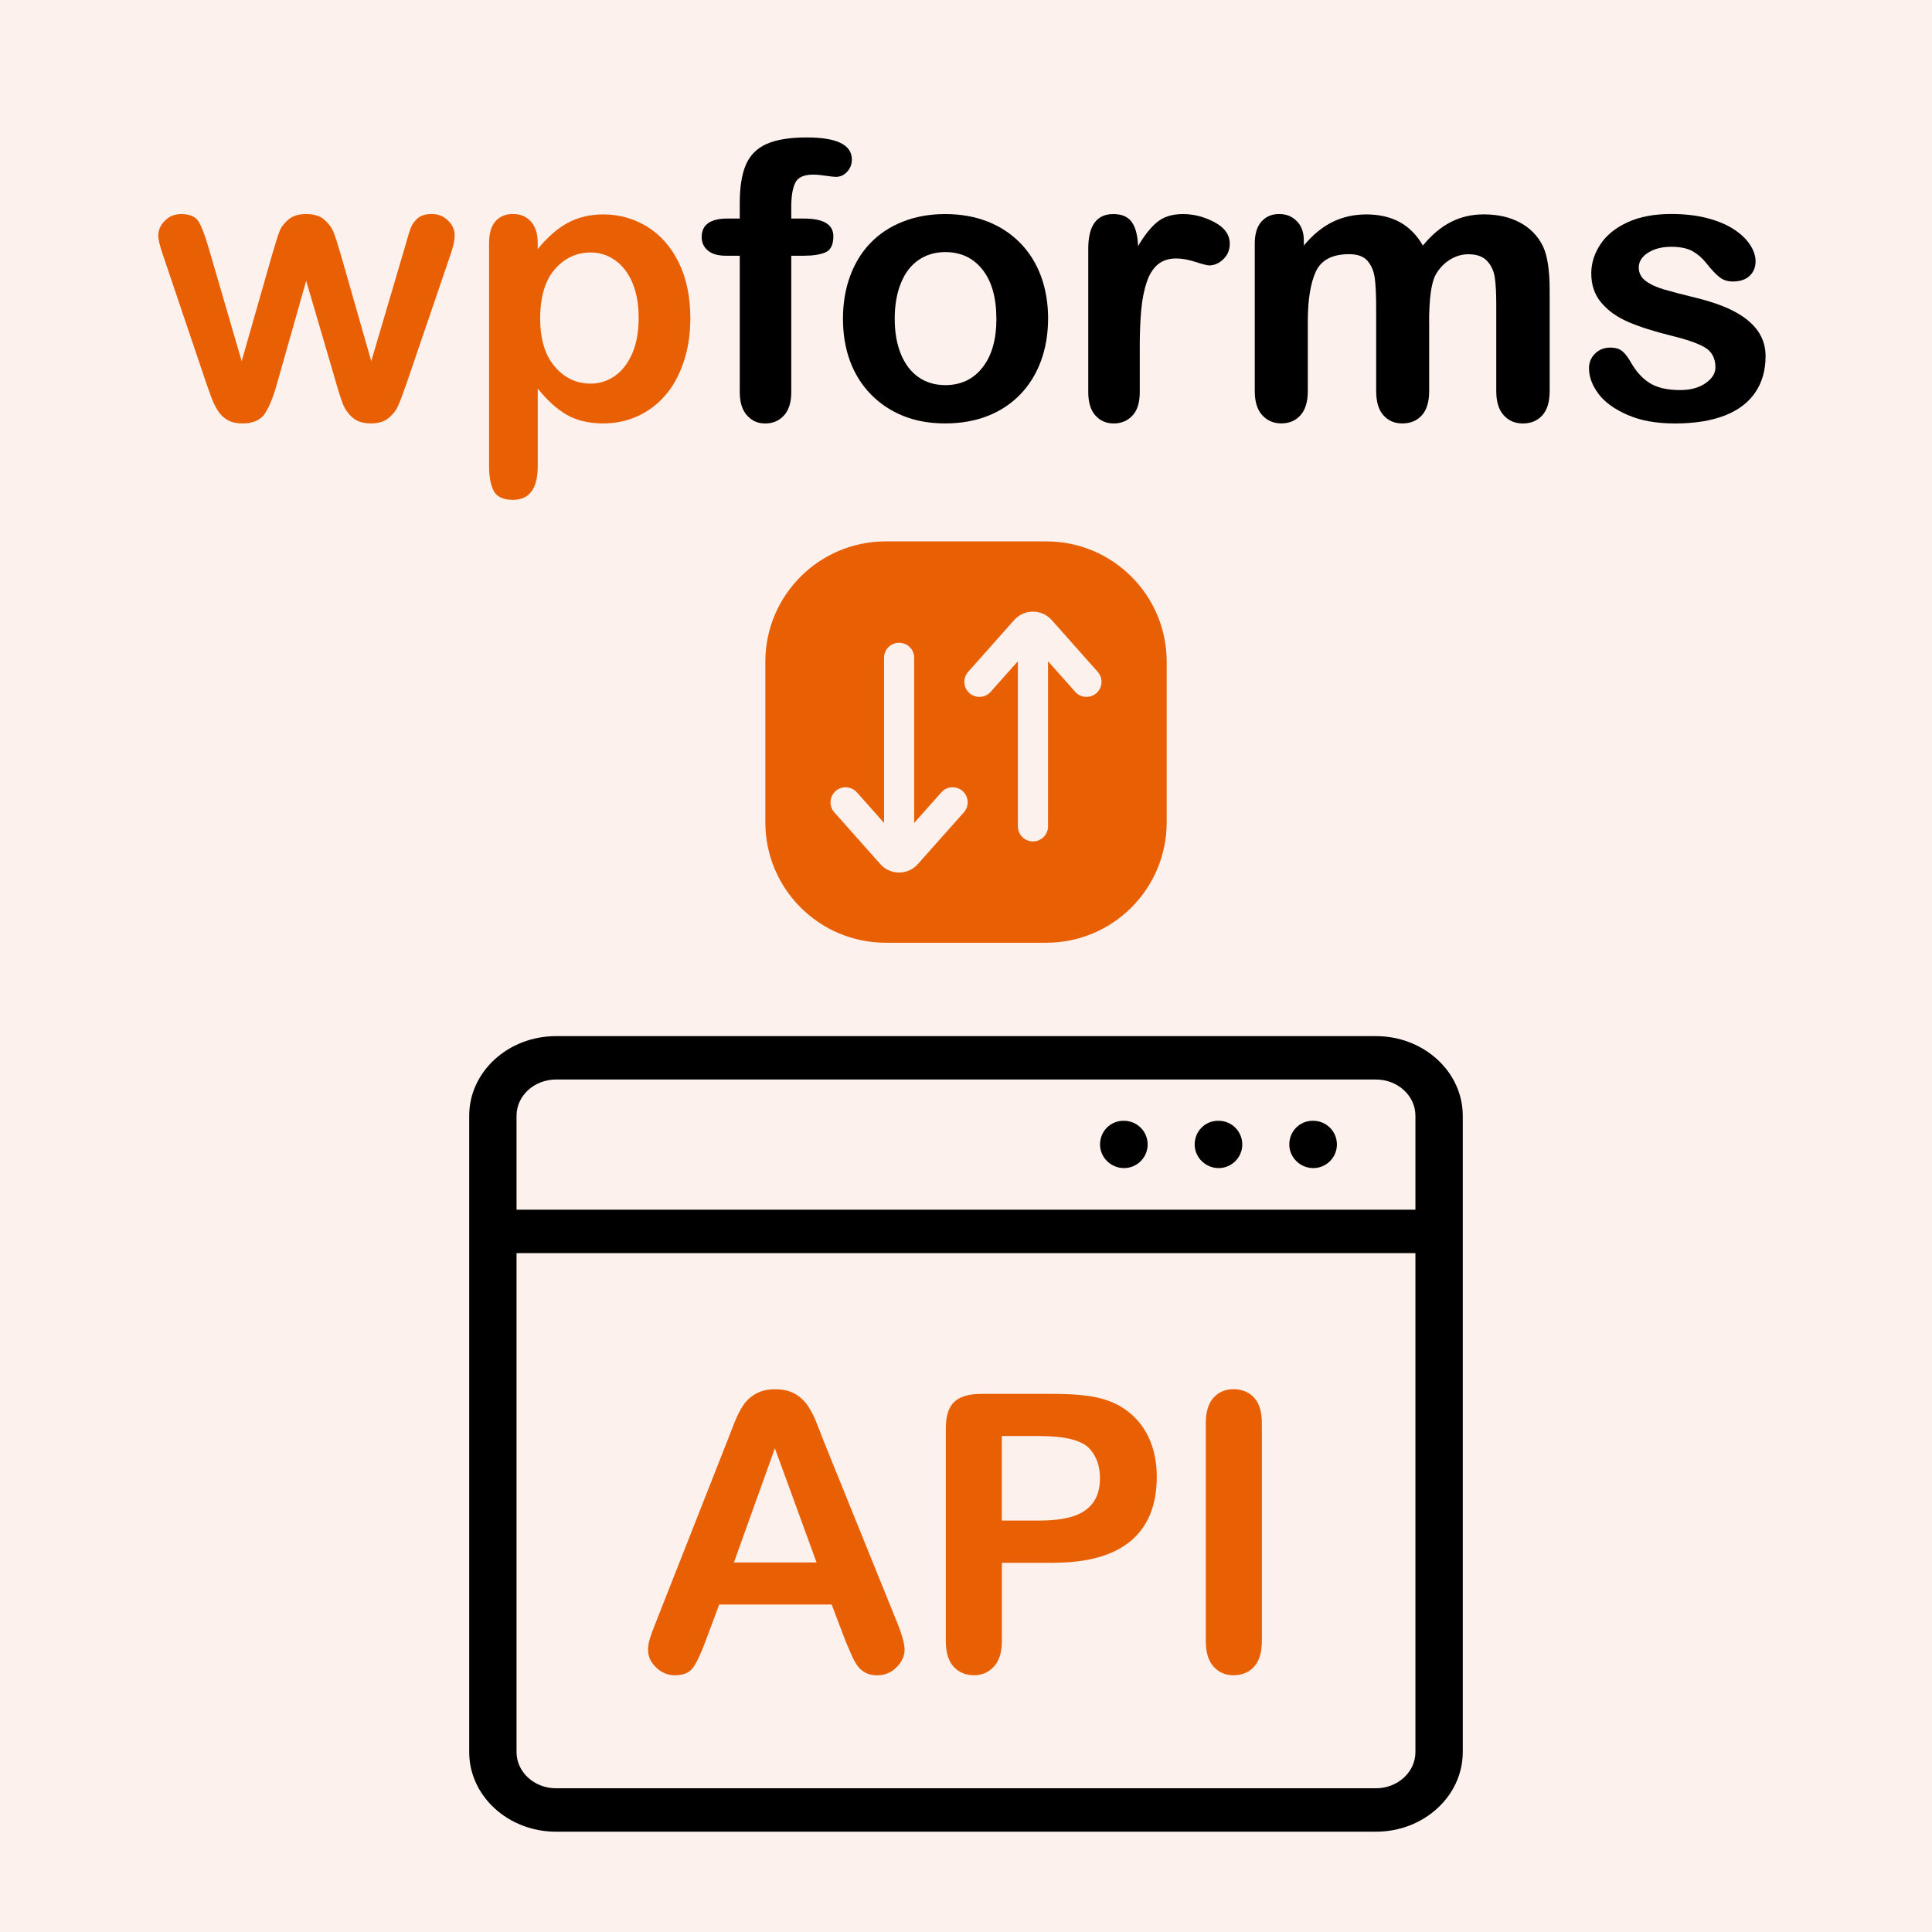 <?xml version="1.0" encoding="UTF-8"?>
<svg xmlns="http://www.w3.org/2000/svg" id="Layer_10" data-name="Layer 10" viewBox="0 0 500 500">
  <defs>
    <style>
      .cls-1, .cls-2 {
        fill: #e86003;
      }

      .cls-3 {
        fill: #fcf1ed;
      }

      .cls-2 {
        fill-rule: evenodd;
      }
    </style>
  </defs>
  <rect class="cls-3" width="500" height="500"></rect>
  <g>
    <path class="cls-1" d="m53.86,63.69l8.69,29.79,7.91-27.69c.85-2.9,1.47-4.87,1.88-5.93.41-1.06,1.17-2.07,2.29-3.03,1.12-.96,2.66-1.44,4.61-1.44s3.54.48,4.66,1.44c1.12.96,1.91,2,2.37,3.12.46,1.12,1.09,3.07,1.9,5.83l7.91,27.69,8.79-29.79c.59-2.15,1.06-3.7,1.42-4.66.36-.96.96-1.81,1.81-2.54.85-.73,2.07-1.1,3.66-1.1s2.98.55,4.15,1.66c1.17,1.11,1.76,2.41,1.76,3.91,0,1.37-.5,3.43-1.51,6.2l-10.89,31.93c-.94,2.7-1.68,4.66-2.2,5.86-.52,1.2-1.34,2.28-2.47,3.22s-2.66,1.42-4.61,1.42-3.61-.5-4.76-1.51c-1.16-1.01-2.01-2.25-2.56-3.71-.55-1.46-1.16-3.37-1.81-5.71l-7.62-25.98-7.37,25.98c-.98,3.61-2.03,6.34-3.17,8.18-1.14,1.84-3.14,2.76-6.01,2.76-1.46,0-2.71-.29-3.74-.85s-1.88-1.38-2.56-2.44c-.68-1.06-1.29-2.31-1.81-3.76-.52-1.45-.93-2.6-1.22-3.44l-10.79-31.93c-1.07-2.99-1.61-5.06-1.61-6.2,0-1.43.57-2.72,1.71-3.86s2.54-1.71,4.2-1.71c2.21,0,3.71.63,4.49,1.88.78,1.25,1.61,3.39,2.49,6.42Z"></path>
    <path class="cls-1" d="m139.16,62.86v1.61c2.51-3.09,5.11-5.36,7.81-6.81,2.7-1.45,5.76-2.17,9.18-2.17,4.1,0,7.88,1.06,11.33,3.17,3.45,2.12,6.18,5.21,8.18,9.28,2,4.07,3,8.89,3,14.45,0,4.1-.58,7.87-1.73,11.3-1.16,3.43-2.74,6.32-4.76,8.64-2.02,2.33-4.4,4.12-7.15,5.37-2.75,1.25-5.71,1.88-8.86,1.88-3.81,0-7.01-.77-9.59-2.29s-5.05-3.78-7.4-6.74v20.02c0,5.86-2.13,8.79-6.4,8.79-2.51,0-4.17-.76-4.98-2.27-.81-1.51-1.22-3.72-1.22-6.62v-57.52c0-2.54.55-4.44,1.66-5.69,1.11-1.25,2.62-1.88,4.54-1.88s3.43.64,4.61,1.93c1.19,1.29,1.78,3.13,1.78,5.54Zm26.12,19.38c0-3.52-.54-6.53-1.61-9.06-1.07-2.52-2.56-4.46-4.47-5.81-1.9-1.35-4.01-2.03-6.32-2.03-3.68,0-6.78,1.45-9.3,4.35-2.52,2.9-3.78,7.16-3.78,12.79,0,5.31,1.25,9.43,3.76,12.38,2.51,2.95,5.62,4.42,9.33,4.42,2.21,0,4.26-.64,6.15-1.93,1.89-1.29,3.4-3.21,4.54-5.79,1.14-2.57,1.71-5.68,1.71-9.33Z"></path>
    <path d="m188.28,56.56h3.17v-4c0-4.17.53-7.48,1.59-9.94,1.06-2.46,2.85-4.25,5.37-5.37,2.52-1.12,5.98-1.68,10.38-1.68,7.78,0,11.67,1.9,11.67,5.71,0,1.24-.41,2.29-1.22,3.17-.81.88-1.77,1.32-2.88,1.32-.52,0-1.42-.1-2.69-.29s-2.34-.29-3.22-.29c-2.41,0-3.96.71-4.64,2.12s-1.03,3.44-1.03,6.08v3.17h3.27c5.08,0,7.62,1.53,7.62,4.59,0,2.18-.68,3.56-2.03,4.15-1.35.59-3.21.88-5.59.88h-3.27v35.3c0,2.64-.63,4.65-1.88,6.03-1.25,1.38-2.87,2.08-4.86,2.08s-3.46-.69-4.71-2.08c-1.25-1.38-1.88-3.39-1.88-6.03v-35.3h-3.66c-1.99,0-3.52-.45-4.59-1.34-1.07-.9-1.61-2.06-1.61-3.49,0-3.19,2.23-4.79,6.69-4.79Z"></path>
    <path d="m271.24,82.48c0,3.97-.62,7.63-1.86,10.99-1.24,3.35-3.03,6.23-5.37,8.64-2.34,2.41-5.14,4.26-8.4,5.54s-6.92,1.93-10.99,1.93-7.67-.65-10.89-1.95-6.01-3.17-8.37-5.59c-2.36-2.42-4.15-5.29-5.37-8.59-1.22-3.3-1.83-6.96-1.83-10.96s.62-7.73,1.86-11.08c1.24-3.35,3.01-6.22,5.32-8.59,2.31-2.38,5.11-4.21,8.4-5.49,3.29-1.29,6.92-1.93,10.89-1.93s7.7.65,10.99,1.95c3.29,1.3,6.1,3.16,8.45,5.57,2.34,2.41,4.13,5.27,5.35,8.59s1.83,6.98,1.83,10.99Zm-13.38,0c0-5.44-1.2-9.67-3.59-12.7s-5.61-4.54-9.64-4.54c-2.6,0-4.9.68-6.88,2.03-1.99,1.35-3.52,3.34-4.59,5.98s-1.61,5.71-1.61,9.23.53,6.53,1.59,9.13c1.06,2.6,2.57,4.6,4.54,5.98,1.97,1.38,4.29,2.08,6.96,2.08,4.04,0,7.25-1.52,9.64-4.57,2.39-3.04,3.59-7.25,3.59-12.62Z"></path>
    <path d="m294.97,90.35v11.13c0,2.7-.63,4.73-1.9,6.08s-2.88,2.03-4.83,2.03-3.5-.68-4.74-2.05-1.86-3.39-1.86-6.05v-37.11c0-5.99,2.17-8.98,6.49-8.98,2.21,0,3.81.7,4.79,2.1.98,1.4,1.51,3.47,1.61,6.2,1.59-2.73,3.23-4.8,4.91-6.2,1.68-1.4,3.91-2.1,6.71-2.1s5.52.7,8.15,2.1c2.64,1.4,3.96,3.26,3.96,5.57,0,1.63-.56,2.97-1.68,4.03-1.12,1.06-2.34,1.59-3.64,1.59-.49,0-1.67-.3-3.54-.9-1.87-.6-3.52-.9-4.96-.9-1.95,0-3.55.51-4.79,1.54s-2.2,2.55-2.88,4.57c-.68,2.02-1.16,4.42-1.42,7.2s-.39,6.18-.39,10.18Z"></path>
    <path d="m369.87,83.46v17.72c0,2.8-.63,4.9-1.9,6.3s-2.95,2.1-5.03,2.1-3.65-.7-4.91-2.1c-1.25-1.4-1.88-3.5-1.88-6.3v-21.24c0-3.35-.11-5.96-.34-7.81s-.85-3.38-1.86-4.57c-1.01-1.19-2.6-1.78-4.79-1.78-4.36,0-7.23,1.5-8.62,4.49-1.38,3-2.08,7.29-2.08,12.89v18.02c0,2.77-.63,4.86-1.88,6.27s-2.91,2.12-4.96,2.12-3.67-.71-4.96-2.12-1.93-3.51-1.93-6.27v-38.13c0-2.51.58-4.41,1.73-5.71,1.16-1.3,2.68-1.95,4.57-1.95s3.34.61,4.57,1.83,1.83,2.91,1.83,5.05v1.27c2.31-2.77,4.79-4.8,7.42-6.1,2.64-1.3,5.57-1.95,8.79-1.95s6.23.67,8.64,2c2.41,1.33,4.39,3.35,5.96,6.05,2.25-2.73,4.65-4.76,7.23-6.08s5.42-1.98,8.54-1.98c3.65,0,6.79.72,9.42,2.15,2.64,1.43,4.61,3.48,5.91,6.15,1.14,2.41,1.71,6.2,1.71,11.38v26.03c0,2.8-.63,4.9-1.9,6.3s-2.95,2.1-5.03,2.1-3.67-.71-4.96-2.12c-1.29-1.42-1.93-3.51-1.93-6.27v-22.41c0-2.86-.12-5.16-.37-6.88-.24-1.73-.9-3.17-1.98-4.35s-2.7-1.76-4.88-1.76c-1.76,0-3.43.52-5,1.56-1.58,1.04-2.81,2.44-3.69,4.2-.98,2.25-1.46,6.22-1.46,11.91Z"></path>
    <path d="m456.93,92.15c0,3.68-.9,6.83-2.69,9.45-1.79,2.62-4.44,4.61-7.93,5.96-3.5,1.35-7.76,2.03-12.77,2.03s-8.89-.73-12.3-2.2-5.94-3.3-7.57-5.49c-1.63-2.2-2.44-4.4-2.44-6.62,0-1.46.52-2.72,1.56-3.76,1.04-1.04,2.36-1.56,3.96-1.56,1.4,0,2.47.34,3.22,1.03.75.68,1.46,1.64,2.15,2.88,1.37,2.38,3,4.15,4.91,5.32s4.5,1.76,7.79,1.76c2.67,0,4.86-.59,6.57-1.78,1.71-1.19,2.56-2.55,2.56-4.08,0-2.34-.89-4.05-2.66-5.13-1.77-1.07-4.7-2.1-8.76-3.08-4.59-1.14-8.33-2.34-11.21-3.59-2.88-1.25-5.18-2.91-6.91-4.96-1.73-2.05-2.59-4.57-2.59-7.57,0-2.67.8-5.19,2.39-7.57,1.59-2.38,3.95-4.27,7.06-5.69,3.11-1.42,6.86-2.12,11.25-2.12,3.45,0,6.55.36,9.3,1.07,2.75.72,5.04,1.68,6.88,2.88,1.84,1.2,3.24,2.54,4.2,4,.96,1.46,1.44,2.9,1.44,4.3,0,1.53-.51,2.78-1.54,3.76s-2.48,1.46-4.37,1.46c-1.37,0-2.53-.39-3.49-1.17-.96-.78-2.06-1.95-3.3-3.52-1.01-1.3-2.2-2.34-3.56-3.12s-3.22-1.17-5.57-1.17-4.41.51-6.01,1.54c-1.6,1.03-2.39,2.3-2.39,3.83,0,1.4.59,2.55,1.76,3.44,1.17.9,2.75,1.64,4.74,2.22,1.99.59,4.72,1.3,8.2,2.15,4.13,1.01,7.51,2.21,10.13,3.61,2.62,1.4,4.61,3.05,5.96,4.96,1.35,1.9,2.03,4.08,2.03,6.52Z"></path>
  </g>
  <g>
    <g>
      <path class="cls-1" d="m218.65,424.23l-3.42-8.98h-29.1l-3.42,9.18c-1.33,3.58-2.47,6-3.42,7.25-.94,1.25-2.49,1.88-4.64,1.88-1.82,0-3.43-.67-4.83-2-1.4-1.33-2.1-2.85-2.1-4.54,0-.98.16-1.99.49-3.03.33-1.04.86-2.49,1.61-4.35l18.31-46.48c.52-1.33,1.15-2.94,1.88-4.81s1.51-3.43,2.34-4.66,1.92-2.24,3.27-3c1.35-.76,3.02-1.15,5-1.15s3.7.38,5.05,1.15c1.35.76,2.44,1.75,3.27,2.95s1.53,2.5,2.1,3.88c.57,1.38,1.29,3.23,2.17,5.54l18.7,46.19c1.46,3.52,2.2,6.07,2.2,7.67s-.69,3.18-2.08,4.57c-1.38,1.38-3.05,2.08-5,2.08-1.14,0-2.12-.2-2.93-.61-.81-.41-1.5-.96-2.05-1.66-.55-.7-1.15-1.77-1.78-3.22s-1.18-2.73-1.64-3.83Zm-28.71-19.87h21.39l-10.79-29.54-10.6,29.54Z"></path>
      <path class="cls-1" d="m272.56,404.45h-13.28v20.26c0,2.9-.68,5.09-2.05,6.59s-3.09,2.25-5.18,2.25-3.94-.74-5.27-2.22c-1.33-1.48-2-3.65-2-6.52v-55.18c0-3.19.73-5.47,2.2-6.84s3.79-2.05,6.98-2.05h18.6c5.5,0,9.73.42,12.7,1.27,2.93.81,5.46,2.17,7.59,4.05s3.75,4.2,4.86,6.93,1.66,5.81,1.66,9.23c0,7.29-2.25,12.82-6.74,16.58s-11.18,5.64-20.07,5.64Zm-3.52-32.81h-9.77v21.88h9.77c3.42,0,6.27-.36,8.57-1.07s4.04-1.89,5.25-3.52,1.81-3.76,1.81-6.4c0-3.16-.93-5.73-2.78-7.71-2.08-2.12-6.36-3.17-12.84-3.17Z"></path>
      <path class="cls-1" d="m312.06,424.71v-56.4c0-2.93.67-5.13,2-6.59s3.06-2.2,5.18-2.2,3.95.72,5.3,2.17,2.03,3.65,2.03,6.62v56.4c0,2.96-.68,5.18-2.03,6.64s-3.12,2.2-5.3,2.2-3.8-.74-5.15-2.22c-1.35-1.48-2.03-3.69-2.03-6.62Z"></path>
    </g>
    <g>
      <path d="m356.11,268.15h-212.23c-12.38,0-22.45,9.23-22.45,20.59v164.71c0,11.35,10.07,20.59,22.45,20.59h212.23c12.38,0,22.45-9.23,22.45-20.59v-164.71c0-11.35-10.07-20.59-22.45-20.59Zm-212.23,11.23h212.23c5.63,0,10.2,4.2,10.2,9.36v24.33h-232.63v-24.33c0-5.16,4.58-9.36,10.2-9.36Zm212.23,183.42h-212.23c-5.63,0-10.2-4.2-10.2-9.36v-129.14h232.63v129.14c0,5.16-4.58,9.36-10.2,9.36Z"></path>
      <path d="m339.87,302.3c3.38,0,6.12-2.74,6.12-6.12s-2.74-6.12-6.12-6.12h-.16c-3.38,0-6.04,2.74-6.04,6.12s2.82,6.12,6.2,6.12Z"></path>
      <path d="m315.38,302.3c3.38,0,6.12-2.74,6.12-6.12s-2.74-6.12-6.12-6.12h-.16c-3.38,0-6.04,2.74-6.04,6.12s2.82,6.12,6.2,6.12Z"></path>
      <path d="m290.89,302.3c3.38,0,6.12-2.74,6.12-6.12s-2.74-6.12-6.12-6.12h-.16c-3.38,0-6.04,2.74-6.04,6.12s2.82,6.12,6.2,6.12Z"></path>
    </g>
  </g>
  <path class="cls-2" d="m301.94,212.82c0,17.21-13.95,31.16-31.16,31.16h-41.55c-17.21,0-31.16-13.95-31.16-31.16v-41.55c0-17.21,13.95-31.16,31.16-31.16h41.55c17.21,0,31.16,13.95,31.16,31.16v41.55Zm-80.19-7.78l7.04,7.93v-42.73c0-2.15,1.74-3.9,3.9-3.9s3.9,1.74,3.9,3.9v42.73l7.04-7.92c1.43-1.61,3.89-1.75,5.5-.32,1.61,1.43,1.75,3.89.32,5.5l-11.91,13.4c-2.58,2.91-7.12,2.91-9.71,0l-11.91-13.4c-1.43-1.61-1.28-4.07.32-5.5,1.61-1.43,4.07-1.28,5.5.32Zm41.67-33.91l-7.04,7.92c-1.43,1.61-3.89,1.75-5.5.32s-1.75-3.89-.32-5.5l11.91-13.4c2.58-2.91,7.12-2.91,9.71,0l11.91,13.4c1.43,1.61,1.28,4.07-.32,5.5s-4.07,1.28-5.5-.32l-7.04-7.92v42.73c0,2.15-1.74,3.9-3.9,3.9s-3.9-1.74-3.9-3.9v-42.73Z"></path>
</svg>
